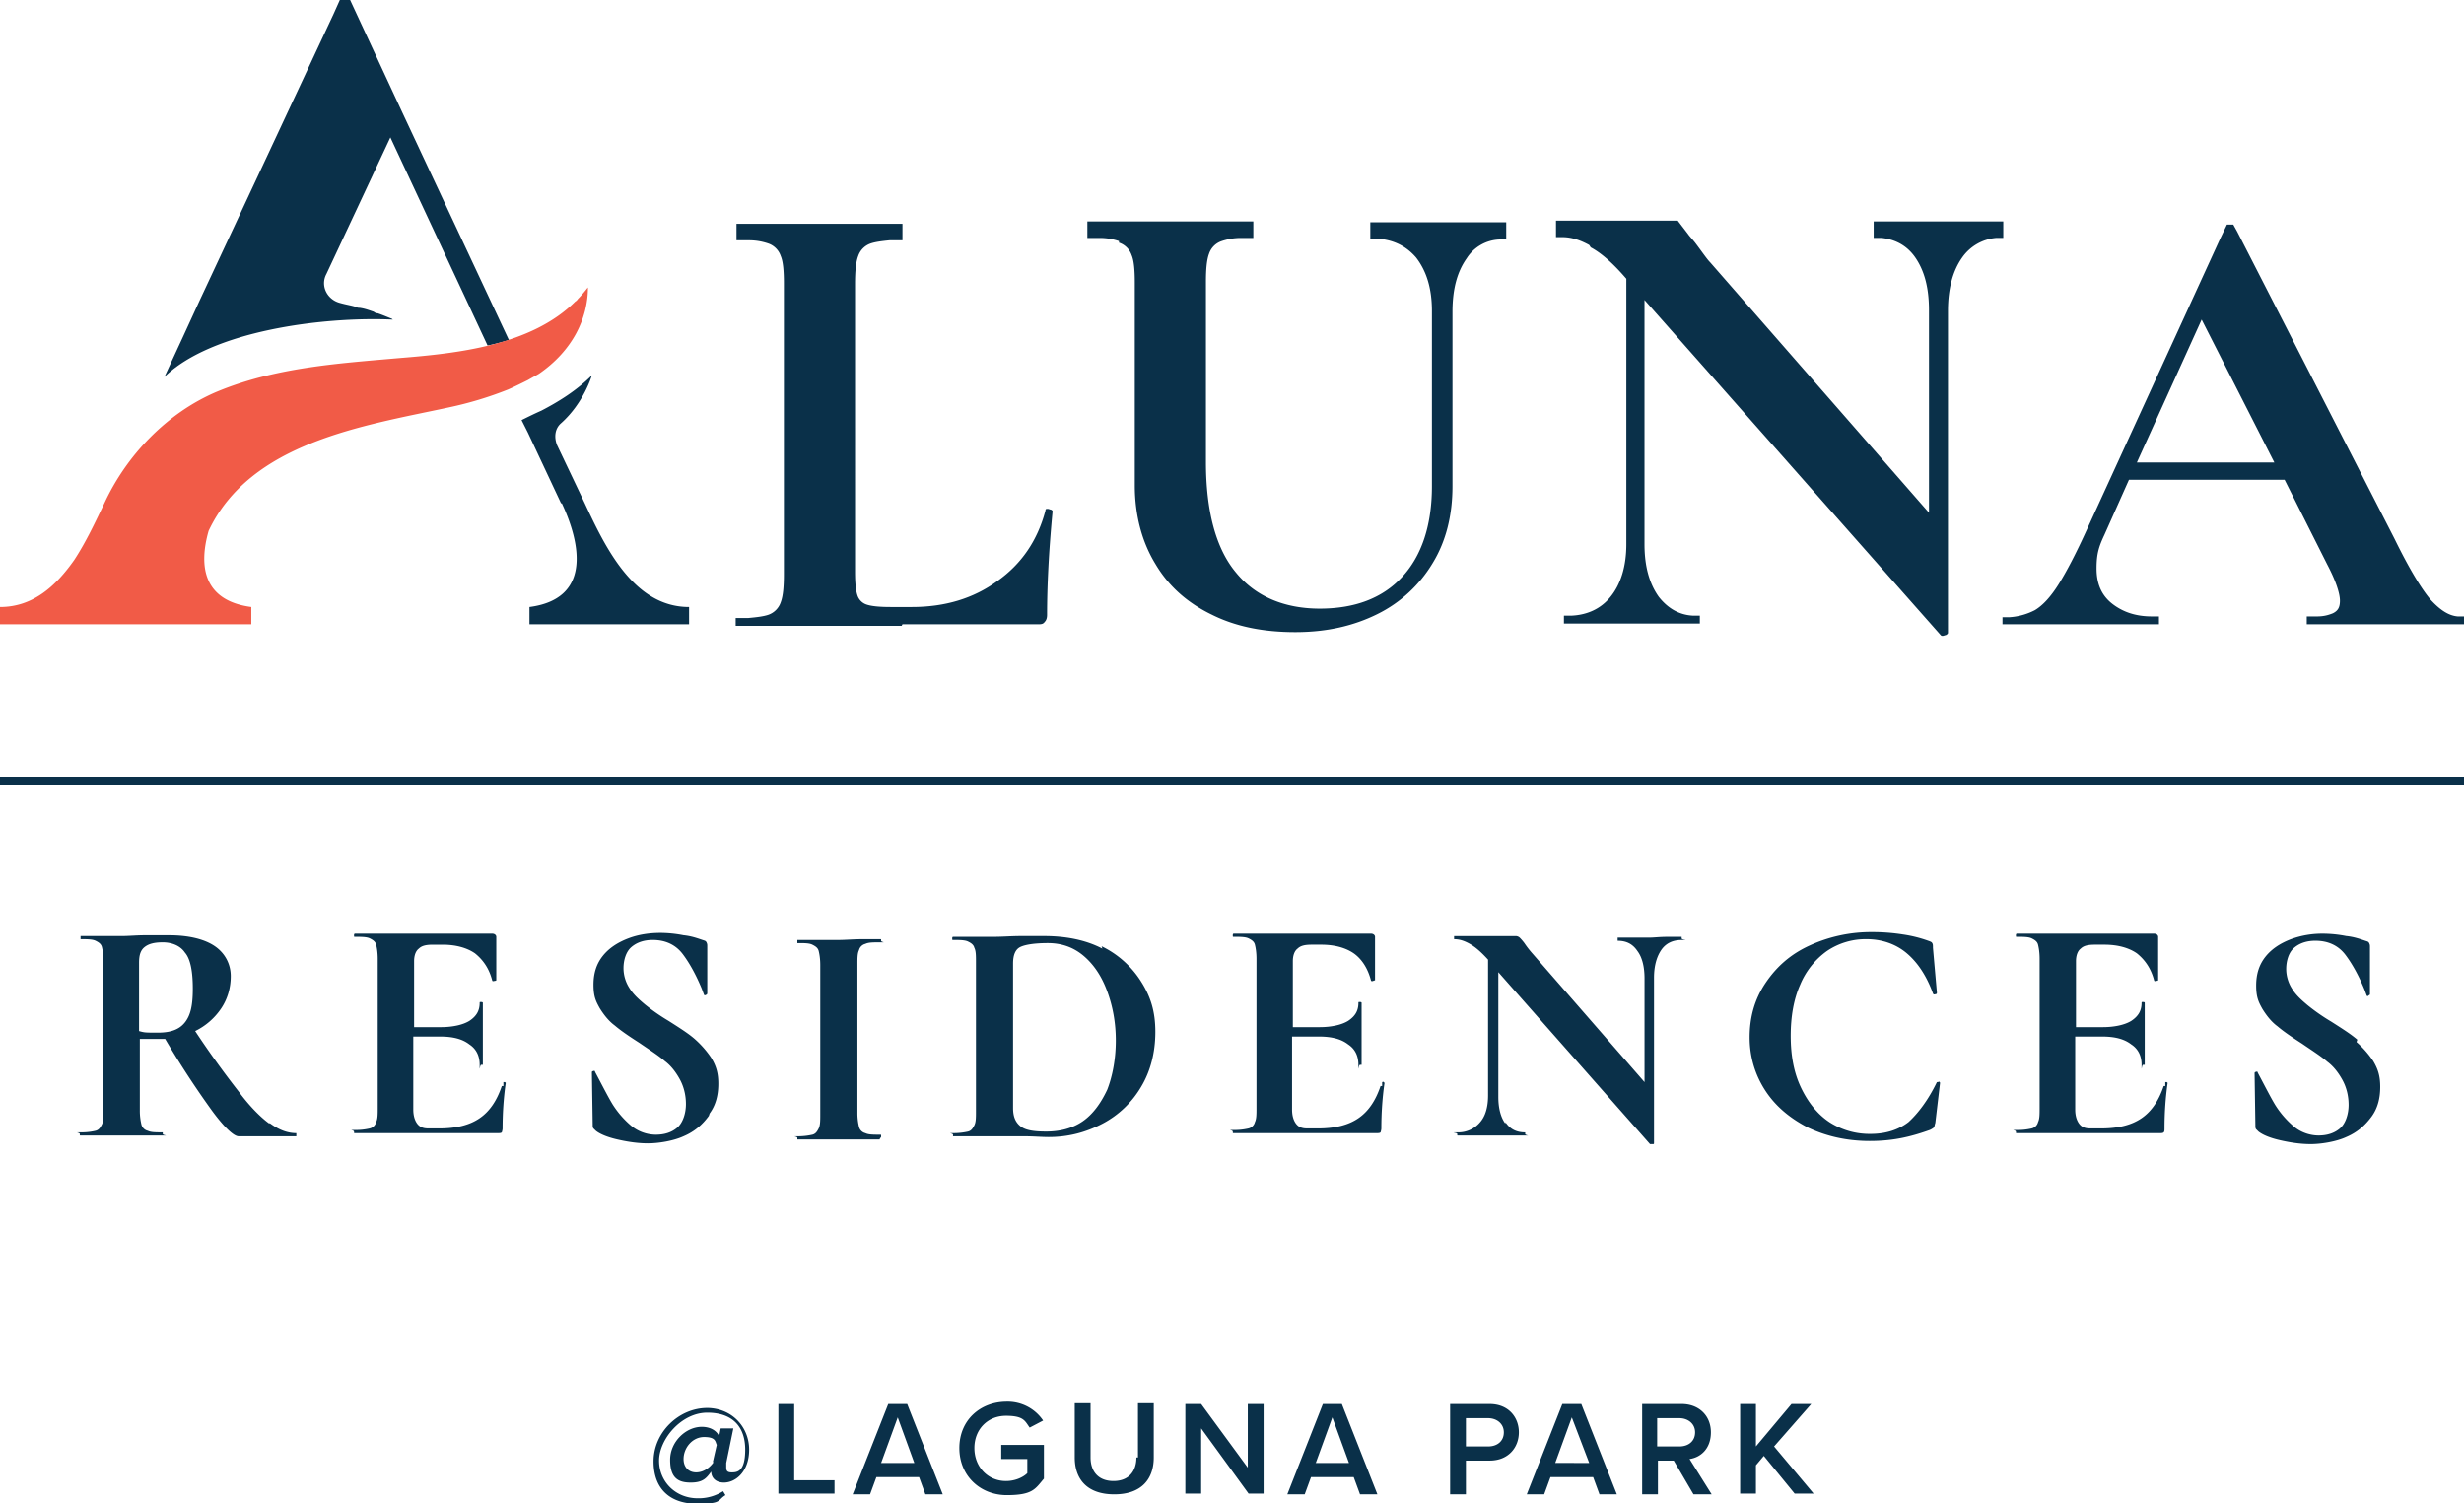<svg xmlns="http://www.w3.org/2000/svg" width="100" height="61" fill="none"><g clip-path="url(#a)"><path fill="#0A3049" d="M100 31.52H0v.319h100zM10.936 45.607c-.353-.255-.802-.702-1.25-1.307a38 38 0 0 1-1.765-2.454 2.7 2.7 0 0 0 1.059-.924c.256-.383.385-.829.385-1.307s-.225-.924-.642-1.211-1.058-.446-1.86-.446h-.994c-.32 0-.642.032-.93.032H3.27v.127c.257 0 .481 0 .61.064.128.064.224.127.256.255.032.127.064.318.064.573v6.056c0 .255 0 .446-.064.574s-.128.222-.257.254a2.5 2.5 0 0 1-.609.064c-.289 0-.032 0-.032.064s0 .064.032.064h3.335c.29 0 0 0 0-.064v-.064c-.288 0-.48 0-.609-.064a.35.35 0 0 1-.257-.255 2.4 2.4 0 0 1-.064-.573v-2.9h1.027a37 37 0 0 0 1.892 2.9c.513.7.898 1.052 1.09 1.052h2.342v-.128c-.353 0-.706-.127-1.09-.414zm-3.432-4.112c-.224.287-.577.415-1.09.415s-.545 0-.77-.064v-2.773c0-.319.064-.51.225-.637.16-.128.385-.191.737-.191.353 0 .706.127.898.414.225.255.321.765.321 1.466s-.096 1.084-.32 1.37m12.925 2.582h-.065c-.192.574-.48 1.02-.898 1.306-.417.287-.962.415-1.636.415h-.448c-.225 0-.353-.064-.45-.191-.096-.128-.16-.32-.16-.574v-2.964h1.09c.514 0 .899.096 1.187.319.289.19.417.478.417.828s0 0 .064 0h.065v-2.518s0-.031-.065-.031c-.064 0-.064 0-.064.032 0 .318-.128.541-.417.733-.256.159-.673.255-1.154.255h-1.09v-2.678c0-.223.063-.414.192-.51.128-.127.32-.159.577-.159h.385c.545 0 .994.128 1.315.35.32.256.577.606.705 1.116 0 0 .032.032.097 0 .032 0 .064 0 .064-.032v-1.753c0-.063-.064-.127-.16-.127H14.4s-.032 0-.032.064c0 .063 0 .063.032.063.256 0 .48 0 .61.064.127.064.224.128.256.255.032.128.064.319.064.574v6.055c0 .255 0 .446-.064.574a.35.35 0 0 1-.257.255 2.5 2.5 0 0 1-.61.063c-.288 0-.031 0-.031.064s0 .064.032.064h5.805c.064 0 .128 0 .16-.032 0 0 .032-.096.032-.16 0-.541.032-1.178.129-1.848l-.032-.032h-.065zm8.37 1.115c.257-.35.353-.765.353-1.21 0-.447-.096-.734-.289-1.053a4 4 0 0 0-.673-.764c-.257-.224-.61-.447-1.058-.733a8 8 0 0 1-.963-.67c-.224-.19-.449-.382-.61-.637a1.5 1.5 0 0 1-.256-.829c0-.319.097-.669.321-.86q.337-.287.866-.287c.513 0 .93.191 1.219.574.288.382.545.86.77 1.402l.096.255s.032.032.064 0a.07.07 0 0 0 .064-.064v-1.912c0-.064 0-.096-.032-.16-.032-.063-.064-.063-.16-.095-.193-.064-.45-.16-.77-.191a5 5 0 0 0-.93-.096c-.45 0-.898.064-1.315.223-.417.16-.77.383-1.026.701-.257.319-.385.701-.385 1.18 0 .478.096.669.256.956.16.255.353.51.61.7.224.192.545.415.994.702.417.287.77.51 1.026.733.257.191.45.446.61.733s.256.637.256 1.02c0 .382-.128.765-.353.956q-.336.287-.866.287a1.58 1.58 0 0 1-1.026-.383 3.8 3.8 0 0 1-.738-.86c-.192-.319-.417-.765-.705-1.307 0-.032-.032-.064-.064-.032-.032 0-.064 0-.064.064l.032 2.104c0 .063 0 .127.032.159l.096.095c.16.128.449.255.866.351s.834.16 1.25.16c.418 0 1.027-.096 1.444-.288.449-.19.77-.477 1.026-.828zm6.928.988s.032 0 .032-.063c0-.064 0-.064-.032-.064-.289 0-.481 0-.61-.064a.35.35 0 0 1-.256-.255 2.4 2.4 0 0 1-.064-.574v-6.023c0-.255 0-.446.064-.574a.35.35 0 0 1 .256-.255c.129-.063.321-.063.61-.063.288 0 .032 0 .032-.064s0-.064-.032-.064h-.674c-.417 0-.738.032-1.026.032H32.36v.127c.289 0 .481 0 .61.064.128.064.224.128.256.255.032.128.064.319.064.574v6.055c0 .255 0 .446-.064.574s-.128.223-.257.255a2.7 2.7 0 0 1-.609.064c-.256 0 0 0 0 .063v.064h3.336zm9.012-7.68c-.673-.351-1.475-.51-2.373-.51h-.93c-.385 0-.738.031-1.09.031h-1.669s-.032 0-.032.064 0 .064.032.064c.257 0 .482 0 .61.064.128.063.224.127.256.255.065.127.065.318.065.573v6.056c0 .255 0 .446-.065.573-.064.128-.128.223-.256.255a2.7 2.7 0 0 1-.61.064c-.256 0 0 0 0 .064v.064h2.887c.385 0 .706.031.994.031.802 0 1.508-.19 2.181-.541a3.94 3.94 0 0 0 1.572-1.498c.384-.638.577-1.403.577-2.231 0-.829-.193-1.434-.577-2.04a3.9 3.9 0 0 0-1.604-1.434zm.192 5.736c-.256.542-.577.988-.994 1.275s-.93.414-1.475.414-.866-.063-1.058-.223-.29-.382-.29-.733v-5.864q0-.526.29-.67c.192-.095.577-.159 1.122-.159s1.026.16 1.443.51q.626.526.962 1.435c.225.605.353 1.274.353 2.007s-.128 1.435-.352 2.008m11.16-.159h-.064c-.192.574-.48 1.02-.898 1.306-.417.287-.962.415-1.635.415h-.45c-.224 0-.352-.064-.448-.191-.097-.128-.16-.32-.16-.574v-2.964h1.09c.513 0 .898.096 1.186.319.289.19.417.478.417.828s0 0 .064 0h.065v-2.518s0-.031-.065-.031c-.064 0-.064 0-.064.032 0 .318-.128.541-.417.733-.256.159-.673.255-1.154.255h-1.09v-2.678c0-.223.063-.414.192-.51.128-.127.32-.159.577-.159h.385c.545 0 .994.128 1.315.35.32.224.577.606.705 1.116 0 0 .032.032.097 0 .064-.032.064 0 .064-.032v-1.753c0-.063-.064-.127-.16-.127h-5.581s-.032 0-.032.064c0 .063 0 .063.032.063.257 0 .481 0 .61.064.128.064.224.128.256.255.032.128.064.319.064.574v6.055c0 .255 0 .446-.064.574a.35.35 0 0 1-.257.255 2.5 2.5 0 0 1-.61.063c-.288 0-.031 0-.031.064s0 .064.032.064h5.805c.064 0 .128 0 .16-.032 0 0 .032-.096.032-.16 0-.541.032-1.178.129-1.848l-.032-.032c-.032-.031-.032 0-.065 0zm5.004 1.53c-.192-.255-.288-.638-.288-1.084v-5.067l6.157 6.98h.097c.064 0 .064 0 .064-.065V39.68c0-.447.096-.829.288-1.116.193-.287.481-.414.834-.414s0 0 0-.064v-.064h-.577c-.32 0-.545.032-.738.032h-1.283v.128c.353 0 .61.127.802.414.193.255.289.638.289 1.116v4.206l-4.554-5.226a4 4 0 0 1-.321-.415c-.096-.127-.16-.19-.192-.223a.25.25 0 0 0-.16-.063h-2.502v.127c.224 0 .416.064.641.191.224.128.449.319.738.638v5.513c0 .446-.097.829-.321 1.084a1.15 1.15 0 0 1-.898.414c-.385 0-.032 0-.032.064s0 .064.032.064h2.726c.257 0 0 0 0-.064v-.064c-.353 0-.61-.127-.802-.414zm17.575-1.689h-.064c-.353.733-.77 1.274-1.155 1.625q-.625.478-1.54.478a3 3 0 0 1-1.667-.478c-.481-.319-.866-.797-1.154-1.402-.29-.606-.417-1.307-.417-2.104s.128-1.498.384-2.072a3.16 3.16 0 0 1 1.09-1.37 2.8 2.8 0 0 1 1.605-.478c.609 0 1.186.191 1.635.574q.674.573 1.059 1.625c0 .032.064.064.096.032.032 0 .064 0 .064-.064l-.16-1.816c0-.096 0-.16-.033-.192 0-.032-.064-.063-.16-.095a5.3 5.3 0 0 0-1.026-.255 8 8 0 0 0-1.251-.096 6 6 0 0 0-2.534.542c-.77.35-1.347.86-1.796 1.53s-.641 1.402-.641 2.199.224 1.53.641 2.167.995 1.115 1.732 1.498c.738.35 1.572.542 2.502.542s1.635-.16 2.437-.447a.7.7 0 0 0 .16-.095c.033-.032.033-.096.065-.191l.192-1.626s0-.032-.064-.063zm9.205.159h-.064c-.193.574-.482 1.02-.898 1.306-.418.287-.963.415-1.636.415h-.45c-.224 0-.352-.064-.448-.191-.096-.128-.16-.32-.16-.574v-2.964h1.09c.513 0 .898.096 1.186.319.29.19.418.478.418.828s0 0 .064 0h.064v-2.518s0-.031-.064-.031-.064 0-.064.032c0 .318-.129.541-.418.733-.256.159-.673.255-1.154.255h-1.09v-2.678c0-.223.064-.414.192-.51.128-.127.32-.159.577-.159h.385c.545 0 .994.128 1.315.35.32.256.577.606.706 1.116 0 0 .032.032.096 0 .032 0 .064 0 .064-.032v-1.753c0-.063-.064-.127-.16-.127h-5.58s-.033 0-.033.064c0 .063 0 .063.032.063.257 0 .481 0 .61.064.128.064.224.128.256.255.032.128.064.319.064.574v6.055c0 .255 0 .446-.064.574a.35.35 0 0 1-.256.255 2.5 2.5 0 0 1-.61.063c-.288 0-.032 0-.032.064s0 .064.032.064h5.805c.064 0 .128 0 .16-.032.033-.032.033-.096.033-.16 0-.541.032-1.178.128-1.848l-.032-.032h-.064zm7.793-1.881c-.256-.223-.609-.446-1.058-.733a8 8 0 0 1-.962-.669c-.225-.191-.45-.382-.61-.637a1.5 1.5 0 0 1-.256-.829c0-.319.096-.67.32-.86q.337-.288.867-.287c.513 0 .93.191 1.218.573.289.383.546.86.77 1.403l.096.255s.032.032.064 0 .064-.032.064-.064v-1.912c0-.064 0-.096-.032-.16-.032-.063-.064-.063-.16-.095-.192-.064-.449-.16-.77-.191a5 5 0 0 0-.93-.096 3.7 3.7 0 0 0-1.315.223c-.417.16-.77.383-1.026.701-.257.319-.385.701-.385 1.18 0 .477.096.669.257.956.16.255.352.51.61.7.224.192.544.415.993.702.417.287.77.51 1.027.733.256.191.449.446.609.733s.256.637.256 1.02c0 .382-.128.765-.352.956q-.337.287-.866.287c-.353 0-.738-.128-1.026-.383a3.8 3.8 0 0 1-.738-.86c-.193-.319-.417-.765-.706-1.307 0-.032-.032-.064-.064-.032-.032 0-.064 0-.064.064l.032 2.103c0 .064 0 .128.032.16l.096.095c.16.128.45.255.866.35.417.096.834.16 1.251.16s1.026-.095 1.443-.287c.45-.19.77-.478 1.027-.828s.352-.765.352-1.211-.096-.733-.288-1.052a4 4 0 0 0-.674-.765zM22.803 20.429c.834 1.785 1.122 3.888-1.315 4.207v.701h6.478v-.701c-2.245 0-3.4-2.422-4.233-4.207L22.61 18.07c-.128-.32-.096-.67.16-.893.93-.829 1.251-1.944 1.251-1.944-.641.637-1.379 1.084-2.052 1.434-.289.128-.545.255-.802.383l.257.51 1.347 2.868zm-6.895-7.489c-.16-.064-.385-.16-.578-.224a.25.25 0 0 1-.16-.063c-.193-.064-.353-.128-.577-.16-.032 0-.097 0-.129-.032-.192-.063-.417-.095-.641-.159-.545-.127-.834-.701-.577-1.18l2.597-5.545 3.945 8.446c.353-.064.866-.223.866-.223l-4.33-9.243L14.209 0h-.417l-.257.574-5.452 11.664-.673 1.466-.738 1.594c1.924-1.88 6.446-2.454 9.269-2.327zm29.506-3.092a.81.81 0 0 1 .513.51c.096.223.128.605.128 1.115v8.223c0 1.211.289 2.295.834 3.187.545.924 1.315 1.594 2.31 2.072.961.478 2.084.7 3.367.7s2.373-.254 3.335-.732a5.4 5.4 0 0 0 2.245-2.072c.545-.892.802-1.944.802-3.123v-7.075c0-.925.193-1.626.577-2.168a1.65 1.65 0 0 1 1.347-.765h.257v-.7h-5.516v.67h.352c.642.063 1.123.318 1.508.765.417.541.641 1.242.641 2.167v7.107c0 1.593-.417 2.836-1.219 3.697-.801.86-1.924 1.275-3.335 1.275s-2.598-.479-3.4-1.466c-.801-.957-1.218-2.455-1.218-4.494v-7.298c0-.51.032-.893.128-1.148a.81.81 0 0 1 .513-.51c.193-.064.45-.127.77-.127h.513v-.67H44.13v.67h.513c.32 0 .577.063.77.127zm19.146.192c.418.222.899.637 1.444 1.274v10.772c0 .893-.225 1.626-.642 2.136-.384.478-.93.732-1.571.764h-.32v.32h5.516v-.32h-.29c-.576-.032-1.026-.318-1.378-.765-.385-.541-.578-1.242-.578-2.135v-9.911l12.027 13.608c.032.032.097.032.16 0 .065 0 .129-.064.129-.095V12.62c0-.893.192-1.626.577-2.168a1.88 1.88 0 0 1 1.38-.796h.288v-.67h-5.26v.67h.321q.865.095 1.347.765c.385.541.577 1.243.577 2.167v8.222l-8.884-10.166c-.128-.128-.32-.415-.609-.797-.128-.16-.224-.255-.289-.35l-.416-.542h-4.94v.669h.257c.385 0 .738.127 1.09.319zM36.626 25.337h5.484c.128 0 .224 0 .288-.096q.097-.095.097-.287c0-1.115.064-2.517.224-4.206 0 0 0-.032-.064-.064-.032 0-.096-.032-.128-.032-.064 0-.096 0-.096.064-.321 1.21-.963 2.167-1.957 2.868q-1.443 1.052-3.464 1.052h-.865q-.674 0-.963-.096a.58.58 0 0 1-.385-.382q-.096-.287-.096-.956V11.537c0-.51.032-.892.129-1.147a.81.81 0 0 1 .513-.51c.192-.064.449-.096.77-.128h.513v-.669H29.89v.67h.513c.32 0 .577.063.77.127a.81.81 0 0 1 .512.51c.097.223.129.605.129 1.115v11.792c0 .51-.032.893-.129 1.148a.81.81 0 0 1-.513.51c-.192.063-.449.095-.801.127h-.514v.319h6.735zm44.644-.319v.319h6.35v-.319h-.288c-.673 0-1.187-.19-1.603-.51-.45-.35-.642-.828-.642-1.434 0-.605.096-.892.32-1.37l.995-2.231h6.318l1.732 3.442c.353.67.513 1.179.513 1.466s-.096.414-.288.51c-.16.064-.353.127-.642.127h-.417v.319h6.415v-.319h-.29c-.384-.032-.737-.287-1.09-.669-.384-.446-.898-1.307-1.475-2.486L90.796 9.402l-.16-.287h-.257l-.289.605-5.388 11.76c-.449.989-.834 1.722-1.154 2.232q-.481.765-.963 1.051a2.6 2.6 0 0 1-1.026.287h-.288zm8.083-12.047 2.95 5.8h-5.58zM28.704 57.144c-1.154 0-2.18.988-2.18 2.167 0 1.18.737 1.72 1.763 1.72 1.027 0 .802-.127 1.155-.35l-.096-.16a1.84 1.84 0 0 1-1.026.288c-.898 0-1.572-.67-1.572-1.53s.898-1.944 1.956-1.944c1.059 0 1.54.605 1.54 1.498 0 .892-.32.924-.546.924-.224 0-.224-.096-.224-.255v-.127l.289-1.403h-.514l-.064.319c-.096-.223-.352-.382-.705-.382-.642 0-1.283.605-1.283 1.338s.32.924.834.924c.513 0 .641-.19.834-.446 0 .255.192.446.513.446.48 0 1.026-.446 1.026-1.338s-.673-1.69-1.732-1.69zm.257 2.199c-.128.191-.385.414-.706.414s-.513-.223-.513-.542c0-.446.353-.892.834-.892s.449.191.513.319l-.16.7zm3.271-2.359h-.641v3.634h2.277v-.542h-1.636zm3.817 0-1.444 3.665h.706l.257-.7H37.3l.256.7h.706l-1.444-3.665h-.801zm-.289 2.39.674-1.848.673 1.849h-1.379zm4.843-.159h1.09v.574c-.16.16-.48.319-.865.319-.738 0-1.283-.574-1.283-1.339s.545-1.307 1.283-1.307.77.223.962.478l.545-.286a1.74 1.74 0 0 0-1.475-.765c-1.059 0-1.925.733-1.925 1.88s.866 1.912 1.925 1.912c1.058 0 1.154-.255 1.507-.669v-1.37h-1.732v.573zm5.517-.063c0 .573-.321.956-.93.956-.61 0-.93-.383-.93-.956v-2.2h-.642v2.2c0 .892.513 1.497 1.604 1.497 1.09 0 1.603-.605 1.603-1.498v-2.199h-.641v2.2zm4.521.414-1.892-2.582h-.642v3.634h.642v-2.646l1.924 2.646h.61v-3.634h-.642zm3.047-2.582-1.443 3.665h.706l.256-.7h1.732l.257.7h.705l-1.443-3.665h-.802zm-.288 2.39.673-1.848.674 1.849h-1.38zm7.055-2.39h-1.603v3.665h.641v-1.37h.962c.77 0 1.187-.542 1.187-1.147 0-.606-.417-1.148-1.187-1.148m-.064 1.721h-.898v-1.147h.898c.353 0 .641.223.641.574 0 .35-.256.573-.641.573m3.015-1.721-1.443 3.665h.706l.256-.7h1.732l.257.7h.705l-1.443-3.665h-.802zm-.288 2.39.673-1.848.706 1.849zm6.318-1.242c0-.67-.481-1.148-1.187-1.148h-1.603v3.665h.64v-1.37h.642l.802 1.37h.738l-.898-1.434c.449-.064.866-.414.866-1.083m-2.181.573v-1.147h.898c.353 0 .641.223.641.574 0 .35-.256.573-.641.573zm6.254-1.721h-.802l-1.444 1.721v-1.72h-.64v3.633h.64V59.47l.321-.382 1.251 1.53h.77L72 58.705z"/><path fill="#F15B47" d="M23.477 12.11c-.032.033-.065.096-.129.128-1.796 1.785-4.778 2.104-7.152 2.295-2.533.223-5.035.382-7.408 1.37-2.02.86-3.657 2.582-4.555 4.526-.352.733-.737 1.562-1.218 2.295-.738 1.051-1.668 1.912-3.015 1.912v.701h10.199v-.701c-1.924-.255-2.149-1.625-1.732-3.092 1.7-3.6 6.318-4.27 9.718-5.003a14.7 14.7 0 0 0 2.437-.733c.289-.128.545-.255.802-.383.16-.095.289-.16.449-.255 1.347-.924 1.988-2.23 1.988-3.505-.128.159-.256.318-.384.446"/></g><defs><clipPath id="a"><path fill="#fff" d="M0 0h100v61H0z"/></clipPath></defs></svg>